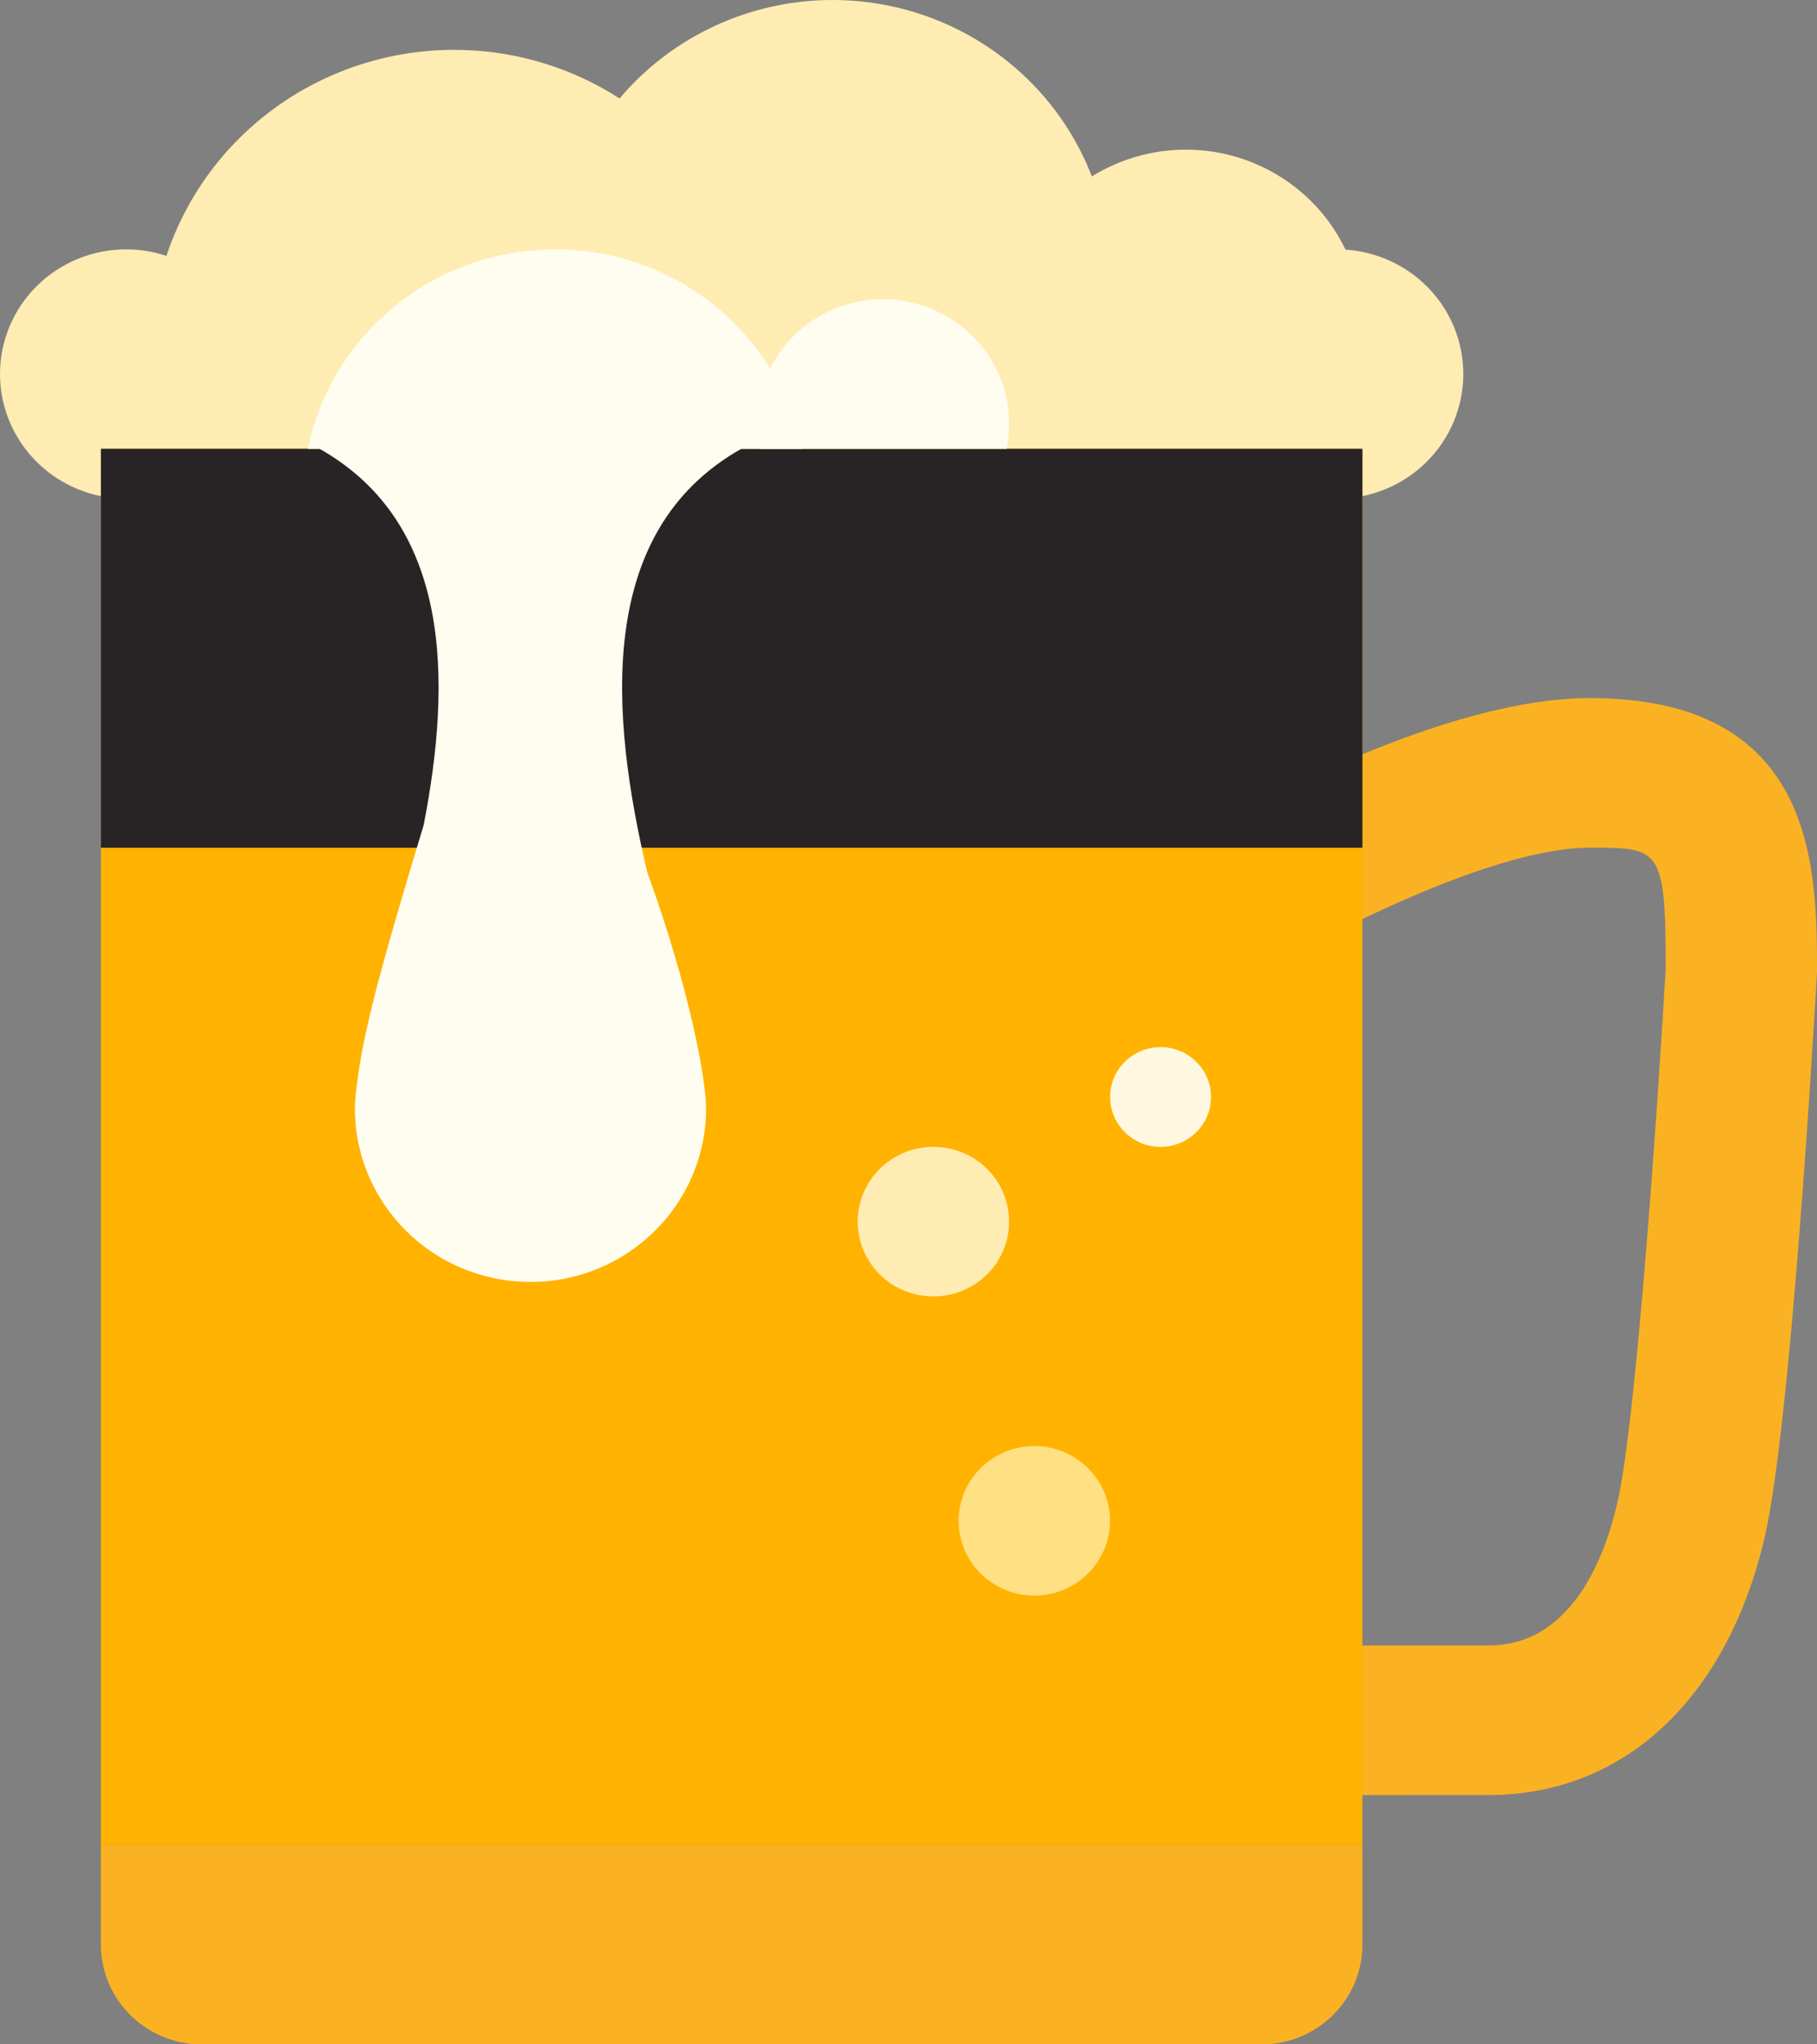 <?xml version="1.0" encoding="UTF-8"?> <svg xmlns="http://www.w3.org/2000/svg" width="32" height="36" viewBox="0 0 32 36" fill="none"><rect x="0" y="0" width="32" height="36" fill="#808080" stroke="none"/> <path d="M7.998 0.878C6.584 0.878 5.228 1.433 4.228 2.421C3.228 3.409 2.666 4.749 2.666 6.146C2.666 7.544 3.228 8.884 4.228 9.872C5.228 10.86 6.584 11.415 7.998 11.415C9.412 11.415 10.768 10.86 11.768 9.872C12.768 8.884 13.33 7.544 13.33 6.146C13.33 4.749 12.768 3.409 11.768 2.421C10.768 1.433 9.412 0.878 7.998 0.878Z" fill="#FFECB3"></path> <path d="M14.663 0C13.367 0 12.123 0.509 11.207 1.414C10.29 2.32 9.775 3.549 9.775 4.829C9.775 6.11 10.29 7.338 11.207 8.244C12.123 9.15 13.367 9.659 14.663 9.659C15.959 9.659 17.202 9.15 18.119 8.244C19.036 7.338 19.55 6.11 19.55 4.829C19.55 3.549 19.036 2.32 18.119 1.414C17.202 0.509 15.959 0 14.663 0Z" fill="#FFECB3"></path> <path d="M20.884 2.635C20.475 2.635 20.071 2.714 19.694 2.869C19.316 3.023 18.973 3.25 18.684 3.535C18.396 3.82 18.166 4.159 18.01 4.532C17.854 4.905 17.773 5.304 17.773 5.708C17.773 6.112 17.854 6.511 18.01 6.884C18.166 7.257 18.396 7.596 18.684 7.881C18.973 8.166 19.316 8.393 19.694 8.547C20.071 8.702 20.475 8.781 20.884 8.781C21.292 8.781 21.697 8.702 22.074 8.547C22.451 8.393 22.794 8.166 23.083 7.881C23.372 7.596 23.601 7.257 23.757 6.884C23.913 6.511 23.994 6.112 23.994 5.708C23.994 5.304 23.913 4.905 23.757 4.532C23.601 4.159 23.372 3.82 23.083 3.535C22.794 3.25 22.451 3.023 22.074 2.869C21.697 2.714 21.292 2.635 20.884 2.635Z" fill="#FFECB3"></path> <path d="M18.217 6.147C17.392 6.147 16.601 6.471 16.018 7.047C15.435 7.623 15.107 8.405 15.107 9.22C15.107 10.035 15.435 10.817 16.018 11.393C16.601 11.969 17.392 12.293 18.217 12.293C19.042 12.293 19.833 11.969 20.417 11.393C21 10.817 21.328 10.035 21.328 9.22C21.328 8.405 21 7.623 20.417 7.047C19.833 6.471 19.042 6.147 18.217 6.147ZM2.222 4.391C1.632 4.391 1.067 4.622 0.651 5.034C0.234 5.445 0 6.004 0 6.586C0 7.168 0.234 7.726 0.651 8.138C1.067 8.55 1.632 8.781 2.222 8.781C2.811 8.781 3.376 8.55 3.793 8.138C4.209 7.726 4.443 7.168 4.443 6.586C4.443 6.004 4.209 5.445 3.793 5.034C3.376 4.622 2.811 4.391 2.222 4.391ZM23.549 4.391C22.96 4.391 22.395 4.622 21.978 5.034C21.562 5.445 21.328 6.004 21.328 6.586C21.328 7.168 21.562 7.726 21.978 8.138C22.395 8.55 22.96 8.781 23.549 8.781C24.138 8.781 24.703 8.55 25.12 8.138C25.537 7.726 25.771 7.168 25.771 6.586C25.771 6.004 25.537 5.445 25.12 5.034C24.703 4.622 24.138 4.391 23.549 4.391Z" fill="#FFECB3"></path> <path d="M23.558 31.61C20.864 31.61 18.671 29.443 18.671 26.781V17.122C18.671 16.869 18.667 16.668 18.664 16.51C18.655 15.954 18.647 15.475 19.078 15.042L19.469 14.65L20.058 14.637C20.426 14.637 20.688 14.778 20.829 14.853C20.835 14.857 20.841 14.86 20.847 14.863C22.094 14.132 25.481 12.293 28.001 12.293C32 12.293 32 15.315 32 17.121C31.951 18.001 31.535 25.121 31.077 27.077C30.413 29.915 28.599 31.609 26.224 31.609L23.558 31.61ZM21.337 17.561V26.781C21.337 27.991 22.333 28.976 23.558 28.976L26.223 28.975C27.68 28.975 28.262 27.414 28.48 26.483C28.824 25.012 29.214 19.173 29.336 17.047C29.334 14.927 29.233 14.927 28.001 14.927C26.14 14.927 22.837 16.727 21.826 17.358L21.499 17.561H21.337ZM1.777 32.488V34.244C1.777 35.214 2.574 36.001 3.555 36.001H22.216C23.197 36.001 23.994 35.214 23.994 34.244V32.488H1.777Z" fill="#FAB222"></path> <path d="M1.777 7.903H23.994V32.489H1.777V7.903Z" fill="#FFB300"></path> <path d="M1.777 7.903H23.994V14.928H1.777V7.903Z" fill="#282425"></path> <path d="M16.438 20.195C16.085 20.195 15.746 20.334 15.496 20.581C15.246 20.828 15.105 21.163 15.105 21.512C15.105 21.862 15.246 22.197 15.496 22.444C15.746 22.691 16.085 22.829 16.438 22.829C16.792 22.829 17.131 22.691 17.381 22.444C17.631 22.197 17.771 21.862 17.771 21.512C17.771 21.163 17.631 20.828 17.381 20.581C17.131 20.334 16.792 20.195 16.438 20.195Z" fill="#FFECB3"></path> <path d="M18.216 25.464C17.862 25.464 17.523 25.603 17.273 25.85C17.023 26.097 16.883 26.432 16.883 26.781C16.883 27.13 17.023 27.465 17.273 27.712C17.523 27.959 17.862 28.098 18.216 28.098C18.569 28.098 18.908 27.959 19.158 27.712C19.408 27.465 19.549 27.13 19.549 26.781C19.549 26.432 19.408 26.097 19.158 25.85C18.908 25.603 18.569 25.464 18.216 25.464Z" fill="#FFE082"></path> <path d="M20.439 18.439C20.204 18.439 19.978 18.532 19.811 18.697C19.644 18.861 19.551 19.085 19.551 19.317C19.551 19.55 19.644 19.774 19.811 19.938C19.978 20.103 20.204 20.196 20.439 20.196C20.675 20.196 20.901 20.103 21.068 19.938C21.235 19.774 21.328 19.55 21.328 19.317C21.328 19.085 21.235 18.861 21.068 18.697C20.901 18.532 20.675 18.439 20.439 18.439Z" fill="#FFF8E1"></path> <path d="M7.462 14.526C7.956 11.984 7.956 9.218 5.629 7.904C7.11 6.148 11.553 6.148 13.054 7.904C10.469 9.363 10.752 12.612 11.398 15.356C11.917 16.786 12.242 18.075 12.37 18.894C12.372 18.904 12.373 18.913 12.375 18.924C12.411 19.162 12.435 19.374 12.435 19.518C12.435 21.206 11.05 22.574 9.343 22.574C7.634 22.574 6.25 21.205 6.25 19.518C6.25 19.386 6.27 19.201 6.3 18.992C6.424 18.002 6.864 16.511 7.462 14.526Z" fill="#FFFDF0"></path> <path d="M14.129 7.904C13.717 5.899 11.925 4.392 9.775 4.392C7.626 4.392 5.833 5.899 5.422 7.904H14.129Z" fill="#FFFDF0"></path> <path d="M17.728 7.904C17.757 7.761 17.773 7.615 17.773 7.465C17.773 6.252 16.779 5.27 15.552 5.27C14.325 5.27 13.33 6.252 13.33 7.465C13.33 7.615 13.346 7.761 13.374 7.904H17.728Z" fill="#FFFDF0"></path> </svg> 
